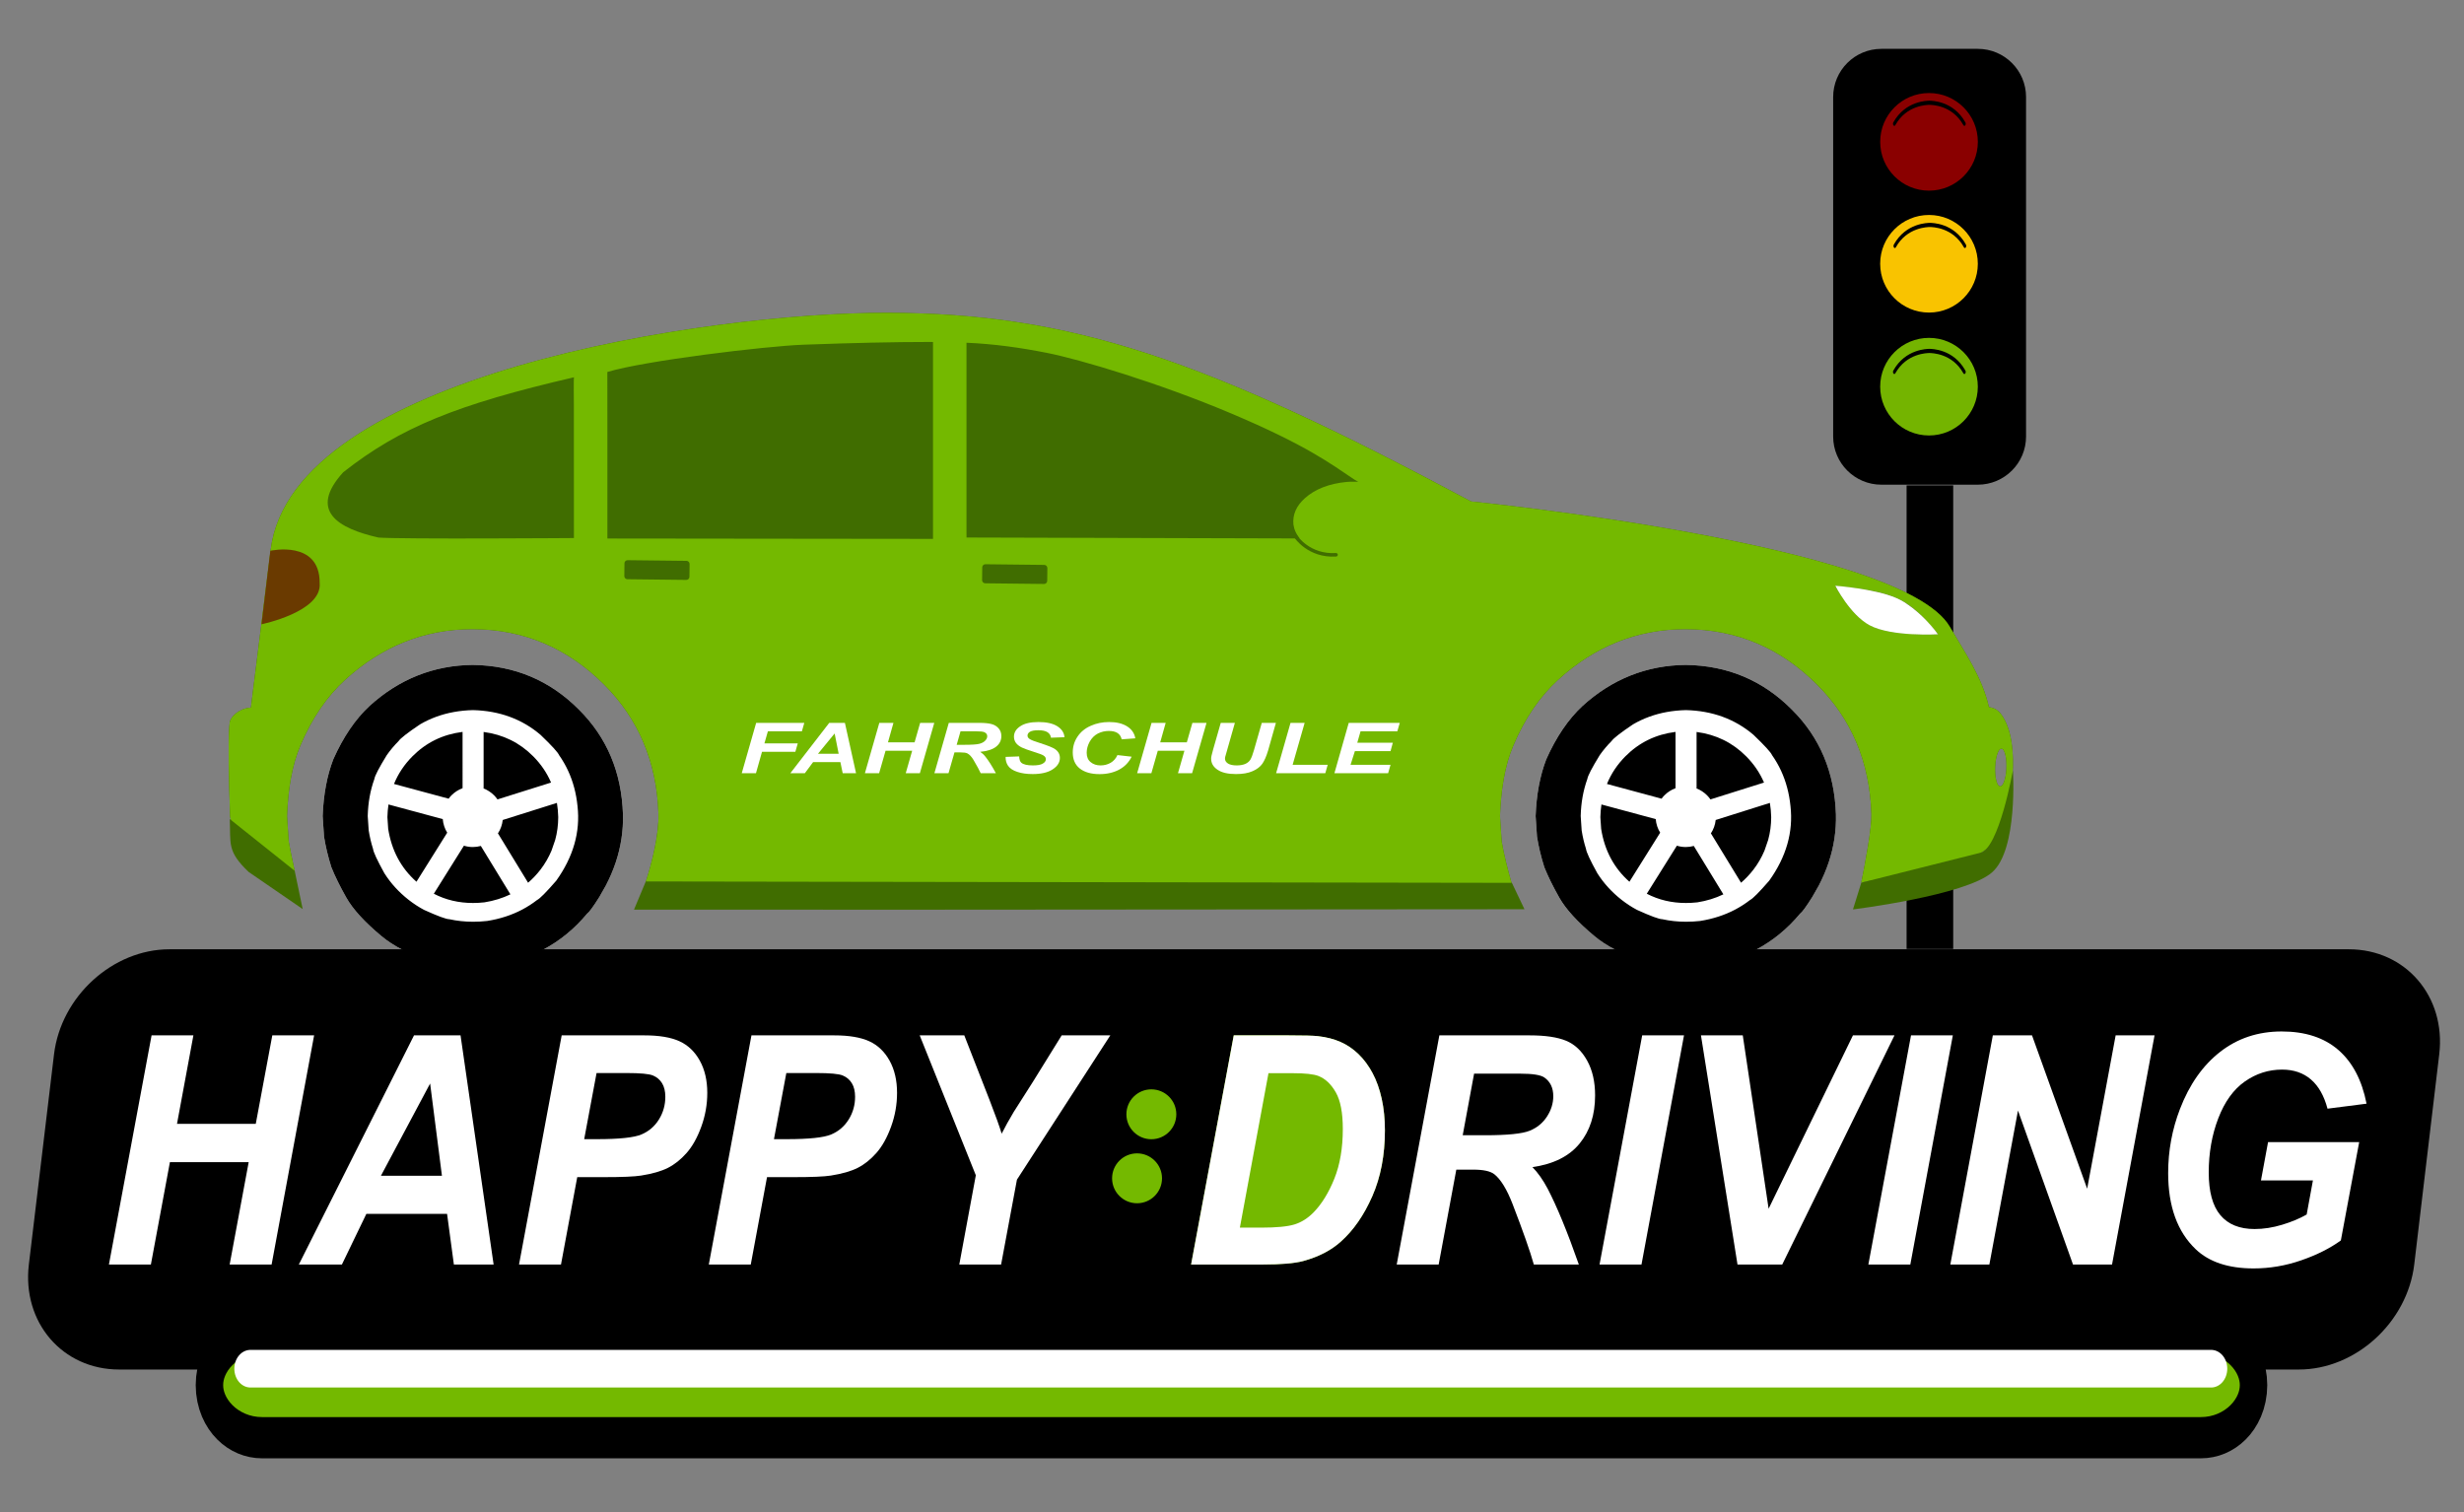 <?xml version="1.0" encoding="UTF-8" standalone="no"?>
<!DOCTYPE svg PUBLIC "-//W3C//DTD SVG 1.1//EN" "http://www.w3.org/Graphics/SVG/1.1/DTD/svg11.dtd">
<svg width="100%" height="100%" viewBox="0 0 352 216" version="1.1" xmlns="http://www.w3.org/2000/svg" xmlns:xlink="http://www.w3.org/1999/xlink" xml:space="preserve" xmlns:serif="http://www.serif.com/" style="fill-rule:evenodd;clip-rule:evenodd;stroke-linecap:round;stroke-miterlimit:1.5;">
    <rect x="0" y="0" width="352" height="216" fill="#808080" stroke="none"/>
    <g transform="matrix(1,0,0,1,-485.182,-70.049)">
        <g id="ArtBoard1" transform="matrix(0.983,0,0,0.672,426.356,40.053)">
            <rect x="59.867" y="44.645" width="357.93" height="320.699" style="fill:none;"/>
            <g transform="matrix(0.995,0,0,1.392,-1.419,-33.348)">
                <g id="Ampel" transform="matrix(1.487,0,0,1.554,-237.249,-139.569)">
                    <g transform="matrix(0.688,0,0,0.688,200.893,93.066)">
                        <rect x="272.286" y="117.001" width="6.656" height="66.211"/>
                    </g>
                    <g transform="matrix(0.688,0,0,0.664,200.893,94.357)">
                        <path d="M289.341,61.809L289.341,112.051C289.341,115.986 286.256,119.181 282.456,119.181L268.687,119.181C264.888,119.181 261.803,115.986 261.803,112.051L261.803,61.809C261.803,57.875 264.888,54.68 268.687,54.68L282.456,54.68C286.256,54.68 289.341,57.875 289.341,61.809Z"/>
                    </g>
                    <g id="Grün">
                        <g transform="matrix(1,0,0,1,-0.002,24.059)">
                            <circle cx="390.429" cy="139.803" r="4.796" style="fill:rgb(116,180,0);"/>
                        </g>
                        <g transform="matrix(0.688,0,0,1.075,124.206,49.538)">
                            <path d="M392,105C390.334,103.08 387.327,103.091 387.003,103.08C386.72,103.089 383.668,103.08 382,105" style="fill:none;stroke:black;stroke-width:0.38px;"/>
                        </g>
                    </g>
                    <g id="Gelb">
                        <g transform="matrix(1,0,0,1,-0.002,11.981)">
                            <circle cx="390.429" cy="139.803" r="4.796" style="fill:rgb(249,195,0);"/>
                        </g>
                        <g transform="matrix(0.688,0,0,1.075,124.256,37.156)">
                            <path d="M392,105C390.334,103.08 387.327,103.091 387.003,103.08C386.72,103.089 383.668,103.08 382,105" style="fill:none;stroke:black;stroke-width:0.38px;"/>
                        </g>
                    </g>
                    <g id="Rot">
                        <circle cx="390.429" cy="139.803" r="4.796" style="fill:rgb(138,0,0);"/>
                        <g transform="matrix(0.688,0,0,1.075,124.206,25.151)">
                            <path d="M392,105C390.334,103.08 387.327,103.091 387.003,103.08C386.72,103.089 383.668,103.08 382,105" style="fill:none;stroke:black;stroke-width:0.38px;"/>
                        </g>
                    </g>
                </g>
                <g id="Auto-2" serif:id="Auto 2" transform="matrix(-0.076,0,0,0.08,355.579,103.38)">
                    <path d="M341.582,526.449L341.582,526.461L341.652,526.465L341.652,526.512C332.324,542.184 322.211,557.012 311.094,570.75C303.695,579.898 295.191,587.859 285.621,594.574C275.711,601.527 265.059,606.398 253.883,609.59C248.117,611.234 242.09,612.48 235.871,613.809C232.93,614.434 223.156,615.922 206.371,617.352C199.551,617.93 192.586,618.188 185.504,618.363C174.117,618.645 163.191,618.75 152.734,618.75C149.691,618.75 146.691,618.742 143.73,618.719L149.297,612.152C156.664,603.352 164.332,594.855 172.301,586.656C180.27,578.461 188.918,570.949 198.293,564.188C202.984,560.801 207.953,557.707 213.156,554.84L221.188,550.777C232.246,545.719 244.355,541.875 257.363,538.629C260.465,537.852 270.535,535.68 287.758,532.828C298.125,531.113 316.07,529.023 341.582,526.449L341.582,526.453L341.582,526.449ZM22.293,837.16L22.293,837.172C22.727,837.16 23.191,837.18 23.625,837.375C26.688,838.781 29.211,843.312 31.262,850.82C31.926,853.25 32.487,855.898 32.957,858.773L33.582,863.207C33.945,866.262 34.188,869.453 34.309,872.781L34.383,877.676C34.254,887.555 33.156,895.492 31.07,901.477C29.281,906.609 27.086,909.172 24.508,909.172C24.074,909.172 23.609,909.152 23.176,908.953C20.113,907.547 17.586,903.016 15.539,895.504C13.48,887.945 12.367,878.992 12.422,868.648C12.469,858.773 13.645,850.836 15.734,844.848C17.523,839.719 19.715,837.16 22.293,837.16L22.293,837.164L22.293,837.16ZM3348.28,457.004C3306.4,124.978 2514.21,4.278 2162.4,5.205C1810.01,6.135 1555.24,92.092 1041.33,365.328C1041.33,365.328 214.622,445.766 121.496,604.242C91.578,655.155 58.984,701.199 46.207,757.898C31.469,759.699 23.227,767.984 15.09,783.988C-16.266,845.688 6.496,972.887 35.652,1012.62C44,1024 55.098,1033.18 69.266,1039.88C113.871,1060.96 291.453,1092.56 291.453,1092.56C284.039,1056.18 271.141,988.672 272.004,961.723C275.176,862.449 310.457,780.266 376.754,714.477C445.973,645.785 529.793,609.25 628.918,609.016C629.227,609.012 629.531,609.012 629.84,609.012C722.438,609.012 804.242,642.121 874.395,705.871C908.527,736.887 938.027,778.68 960.473,831.73C976.574,869.777 983.922,914.969 985.859,965.953L982.598,1014.39C979.25,1035.38 969.629,1073.6 962.789,1096.23L2627.58,1091.55C2615.27,1054.61 2601.89,999.895 2603.09,961.723C2606.22,862.449 2641.55,780.266 2707.84,714.477C2777.06,645.785 2860.88,609.25 2960.01,609.016C2960.32,609.012 2960.62,609.012 2960.93,609.012C3053.53,609.012 3135.33,642.121 3205.48,705.871C3239.62,736.887 3269.12,778.68 3291.57,831.73C3307.67,869.777 3315.01,914.969 3316.95,965.953L3313.69,1014.39C3312.6,1021.22 3306.9,1049.27 3301.95,1071.84C3424.16,1026.17 3426.34,965.117 3426.34,965.117C3432.45,794.301 3426.34,784.293 3426.34,784.293C3424.39,777.18 3410.55,760.371 3386.34,758.793L3348.28,457.004Z" style="fill:rgb(64,109,0);fill-rule:nonzero;"/>
                    <path d="M2765.68,179.567C2765.68,179.567 2766.33,128.197 2765.36,128.197C2990.05,179.974 3099.4,223.789 3209.01,309.597C3276.27,383.269 3218.98,416.663 3141.15,434.167C3095.89,437.504 2765.58,435.112 2765.58,435.112C2765.58,435.112 2765.64,301.885 2765.66,249.426C2765.66,249.393 2765.68,179.567 2765.68,179.567ZM2089.36,60.828L2089.36,60.84C2146.83,60.828 2225.14,62.441 2324.26,66.031C2397.39,68.68 2630.39,96.669 2701.33,118.123L2701.24,249.479L2701.24,436.015L2075.47,436.714L2075.47,60.863L2075.38,60.867C2079.89,60.84 2084.55,60.828 2089.36,60.828L2089.36,60.832L2089.36,60.828ZM2011.13,62.305L2011.13,426.602L2011.04,434.098L1370.81,435.879C1375.25,430.355 1378.62,424.32 1380.91,417.785L1382.81,409.418C1384.68,390.617 1377.35,373.859 1360.84,359.117C1341.43,341.789 1314.58,331.242 1280.21,327.977C1275.55,327.535 1270.98,327.551 1266.54,327.551C1263.78,327.551 1261.06,327.605 1258.38,327.715C1260.79,326.297 1263.37,325.047 1265.81,323.43C1310.38,293.844 1356.76,258.379 1502.67,197.168C1641.75,138.813 1792.46,94.211 1857.06,81.539C1907.59,71.629 1958.77,64.48 2011.04,62.305L2011.13,62.309L2011.13,62.305ZM2662.46,477.359L2662.46,477.371C2665.73,477.359 2668.4,479.992 2668.44,483.27L2668.71,507.68C2668.75,510.984 2666.1,513.688 2662.8,513.727L2662.8,513.73C2625.07,514.152 2587.34,514.578 2549.62,515.004L2549.55,515.004C2547.99,515.004 2546.49,514.395 2545.37,513.301C2544.23,512.191 2543.59,510.68 2543.57,509.09L2543.3,484.676C2543.28,483.09 2543.89,481.562 2545,480.43C2546.11,479.297 2547.62,478.648 2549.2,478.633L2549.21,478.637L2605.8,477.992L2662.39,477.359L2662.46,477.359L2662.46,477.363L2662.46,477.359ZM1974.87,485.105L1974.87,485.117C1978.14,485.105 1980.81,487.738 1980.86,491.016L1981.12,515.43C1981.16,518.734 1978.52,521.438 1975.22,521.477L1975.22,521.48C1937.49,521.902 1899.76,522.328 1862.03,522.754L1861.96,522.754C1860.4,522.754 1858.9,522.145 1857.78,521.051C1856.64,519.941 1856,518.43 1855.98,516.84L1855.71,492.426C1855.69,490.84 1856.3,489.312 1857.41,488.176C1858.52,487.043 1860.03,486.398 1861.61,486.379L1861.62,486.387L1918.21,485.742L1974.81,485.105L1974.87,485.105L1974.87,485.109L1974.87,485.105ZM341.582,526.449L341.582,526.461L341.652,526.465L341.652,526.512C332.324,542.184 322.211,557.012 311.094,570.75C303.695,579.898 295.191,587.859 285.621,594.574C275.711,601.527 265.059,606.398 253.883,609.59C248.117,611.234 242.09,612.48 235.871,613.809C232.93,614.434 223.156,615.922 206.371,617.352C199.551,617.93 192.586,618.188 185.504,618.363C174.117,618.645 163.191,618.75 152.734,618.75C149.691,618.75 146.691,618.742 143.73,618.719L149.297,612.152C156.664,603.352 164.332,594.855 172.301,586.656C180.27,578.461 188.918,570.949 198.293,564.188C202.984,560.801 207.953,557.707 213.156,554.84L221.188,550.777C232.246,545.719 244.355,541.875 257.363,538.629C260.465,537.852 270.535,535.68 287.758,532.828C298.125,531.113 316.07,529.023 341.582,526.449L341.582,526.453L341.582,526.449ZM22.293,837.16L22.293,837.172C22.727,837.16 23.191,837.18 23.625,837.375C26.688,838.781 29.211,843.312 31.262,850.82C31.926,853.25 32.487,855.898 32.957,858.773L33.582,863.207C33.945,866.262 34.188,869.453 34.309,872.781L34.383,877.676C34.254,887.555 33.156,895.492 31.07,901.477C29.281,906.609 27.086,909.172 24.508,909.172C24.074,909.172 23.609,909.152 23.176,908.953C20.113,907.547 17.586,903.016 15.539,895.504C13.48,887.945 12.367,878.992 12.422,868.648C12.469,858.773 13.645,850.836 15.734,844.848C17.523,839.719 19.715,837.16 22.293,837.16L22.293,837.164L22.293,837.16ZM3348.28,457.004C3306.4,124.978 2514.21,4.278 2162.4,5.205C1810.01,6.135 1555.24,92.092 1041.33,365.328C1041.33,365.328 214.622,445.766 121.496,604.242C91.578,655.155 58.984,701.199 46.207,757.898C31.469,759.699 23.227,767.984 15.09,783.988C-16.266,845.688 6.496,972.887 35.652,1012.62C44,1024 55.098,1033.18 69.266,1039.88C113.871,1060.96 291.453,1092.56 291.453,1092.56C284.039,1056.18 271.141,988.672 272.004,961.723C275.176,862.449 310.457,780.266 376.754,714.477C445.973,645.785 529.793,609.25 628.918,609.016C629.227,609.012 629.531,609.012 629.84,609.012C722.438,609.012 804.242,642.121 874.395,705.871C908.527,736.887 938.027,778.68 960.473,831.73C976.574,869.777 983.922,914.969 985.859,965.953L982.598,1014.39C979.25,1035.38 969.629,1073.6 962.789,1096.23L2627.58,1091.55C2615.27,1054.61 2601.89,999.895 2603.09,961.723C2606.22,862.449 2641.55,780.266 2707.84,714.477C2777.06,645.785 2860.88,609.25 2960.01,609.016C2960.32,609.012 2960.62,609.012 2960.93,609.012C3053.53,609.012 3135.33,642.121 3205.48,705.871C3239.62,736.887 3269.12,778.68 3291.57,831.73C3307.67,869.777 3315.01,914.969 3316.95,965.953L3313.69,1014.39C3312.6,1021.22 3306.9,1049.27 3301.95,1071.84C3424.16,1026.17 3426.34,965.117 3426.34,965.117C3432.45,794.301 3426.34,784.293 3426.34,784.293C3424.39,777.18 3410.55,760.371 3386.34,758.793L3348.28,457.004Z" style="fill:rgb(116,185,0);fill-rule:nonzero;"/>
                    <g transform="matrix(-13.425,0,0,13.425,10376.2,-1603.11)">
                        <path d="M747.47,158.604C747.47,158.604 753.109,159.021 756.19,160.342C759.506,161.764 762.185,165.515 762.185,165.515C762.185,165.515 755.517,165.888 752.397,164.233C749.577,162.736 747.47,158.604 747.47,158.604Z" style="fill:white;"/>
                    </g>
                    <g transform="matrix(-23.616,-2.51,-1.419,13.35,15966.4,-222.355)">
                        <path d="M525.27,149.829L523.934,160.085C523.934,160.085 528.934,159.245 528.967,155.132C529.358,148.984 525.27,149.829 525.27,149.829Z" style="fill:rgb(106,58,0);"/>
                    </g>
                    <g>
                        <path d="M2959.87,677.27C2879.73,678.395 2811.77,706.816 2755.99,762.535C2702.21,815.543 2673.98,882.176 2671.3,962.434C2670.48,993.402 2675.07,1023.87 2685.09,1053.83C2690.1,1068.81 2696.47,1083.66 2704.19,1098.39L2716.78,1120.39C2728.47,1138.86 2736.29,1149.47 2740.25,1152.2C2788.88,1210.23 2853.08,1243.8 2932.88,1252.92C2941.96,1253.37 2950.69,1253.6 2959.07,1253.6C2990.26,1253.6 3016.6,1250.47 3038.08,1244.21C3079.85,1230.77 3112.56,1214.14 3136.21,1194.31C3168.01,1167.88 3190.18,1143.74 3202.74,1121.88C3215.18,1100.06 3224.88,1080.5 3231.82,1063.2C3238.18,1043.01 3242.85,1023.61 3245.82,1005.01L3248.45,965.852C3246.89,924.633 3240.05,888.457 3227.93,857.332C3208.89,814.832 3185.69,780.914 3158.33,755.574C3101.19,704.129 3035.03,678.023 2959.87,677.27Z" style="fill:white;fill-rule:nonzero;"/>
                        <path d="M2979.57,805.168L2979.56,911.156C2979.67,911.645 2979.67,912.137 2979.62,912.625C2987.62,915.566 2994.86,920.191 3000.8,926.125C3002.81,928.141 3004.72,930.316 3006.41,932.656L3006.95,932.492L3111.25,904.559L3111.36,904.562C3103.34,884.977 3091.53,867.387 3075.93,851.793C3049.55,825.406 3017.47,809.863 2979.67,805.168L2979.57,805.168ZM2939.02,805.301C2901.68,810.152 2869.93,825.645 2843.79,851.789C2828.91,866.672 2817.47,883.371 2809.49,901.887L2809.6,901.891L2912.45,934.016C2914.41,931.238 2916.59,928.57 2919.04,926.176C2924.75,920.52 2931.61,916 2939.23,913.059C2939.17,912.461 2939.12,911.809 2939.12,911.207L2939.12,805.301L2939.02,805.301ZM3121.86,943.711L3017.62,971.629C3016.86,981.047 3013.86,989.867 3009.07,997.543C3009.34,997.867 3009.56,998.25 3009.78,998.629L3068.18,1091.19C3097.88,1065.11 3115.99,1031.42 3122.52,990.133L3124.02,967.859C3123.81,959.562 3123.13,951.512 3121.97,943.711L3121.86,943.711ZM2798.23,940.719C2796.79,949.449 2795.95,958.496 2795.71,967.863C2795.76,983.008 2797.72,997.555 2801.58,1011.49L2808.62,1031.75C2814.2,1044.89 2821.3,1057.03 2829.92,1068.16C2837.18,1077.45 2845.08,1085.75 2853.64,1093.06L2910.76,1000.16C2911.09,999.773 2911.36,999.34 2911.63,998.902C2906.62,991.391 2903.36,982.625 2902.38,973.266L2902.32,973.27L2798.33,940.719L2798.23,940.719ZM2976.96,1022.36C2971.57,1024.05 2965.86,1024.92 2959.93,1024.92L2959.92,1024.92C2954.59,1024.92 2949.41,1024.21 2944.46,1022.85L2887.61,1115.26L2887.72,1115.27C2902.88,1122.57 2919.51,1127.65 2937.59,1130.51C2945.07,1131.32 2952.39,1131.73 2959.55,1131.73C2986.87,1131.73 3011.93,1125.85 3034.72,1114.1L3034.83,1114.1L2976.96,1022.36ZM2959.65,763.543C2985.11,764.184 3008.66,768.441 3030.31,776.312C3041.14,780.246 3051.49,785.082 3061.37,790.824C3085.23,806.758 3098.98,817.402 3102.61,822.758C3111.06,831.211 3118.61,840.137 3125.25,849.539C3140.28,873.875 3148.22,889.047 3149.06,895.055C3156.93,916.707 3161.18,940.262 3161.83,965.715L3159.98,993.148C3158.03,1005.43 3155.26,1017.17 3151.65,1028.36C3150.89,1034.64 3143.61,1050.19 3129.8,1075.02C3117.59,1094.12 3102.06,1111.04 3083.19,1125.76C3073.7,1133.12 3063.82,1139.51 3053.57,1144.92C3027.3,1156.76 3011.09,1162.69 3004.94,1162.72C2990.33,1165.93 2975.11,1167.54 2959.26,1167.54C2950.44,1167.54 2941.42,1167.04 2932.22,1166.04C2907.65,1162.16 2885.27,1154.94 2865.08,1144.39C2854.98,1139.12 2845.43,1133.02 2836.43,1126.09C2831.25,1123.66 2818.97,1111.38 2799.6,1089.26C2766.72,1043.62 2753.06,996.195 2758.64,946.98C2761.09,922.477 2767.15,899.871 2776.82,879.168C2781.66,868.816 2787.4,858.938 2794.05,849.539C2796.35,844.137 2808.24,831.211 2829.73,810.762C2865.43,780.566 2908.74,764.828 2959.65,763.543ZM2959.87,677.27C2879.73,678.395 2811.77,706.816 2755.99,762.535C2702.21,815.543 2673.98,882.176 2671.3,962.434C2670.48,993.402 2675.07,1023.87 2685.09,1053.83C2690.1,1068.81 2696.47,1083.66 2704.19,1098.39L2716.78,1120.39C2728.47,1138.86 2736.29,1149.47 2740.25,1152.2C2788.88,1210.23 2853.08,1243.8 2932.88,1252.92C2941.96,1253.37 2950.69,1253.6 2959.07,1253.6C2990.26,1253.6 3016.6,1250.47 3038.08,1244.21C3079.85,1230.77 3112.56,1214.14 3136.21,1194.31C3168.01,1167.88 3190.18,1143.74 3202.74,1121.88C3215.18,1100.06 3224.88,1080.5 3231.82,1063.2C3238.18,1043.01 3242.85,1023.61 3245.82,1005.01L3248.45,965.852C3246.89,924.633 3240.05,888.457 3227.93,857.332C3208.89,814.832 3185.69,780.914 3158.33,755.574C3101.19,704.129 3035.03,678.023 2959.87,677.27Z" style="fill-rule:nonzero;"/>
                    </g>
                    <g>
                        <path d="M628.773,677.27C548.641,678.395 480.68,706.816 424.902,762.535C371.121,815.543 342.891,882.176 340.211,962.434C339.387,993.402 343.98,1023.87 354,1053.83C359.008,1068.81 365.375,1083.66 373.094,1098.39L385.691,1120.39C397.375,1138.86 405.199,1149.47 409.16,1152.2C457.785,1210.23 521.992,1243.8 601.785,1252.92C610.867,1253.37 619.602,1253.6 627.984,1253.6C659.172,1253.6 685.508,1250.47 706.988,1244.21C748.758,1230.77 781.469,1214.14 805.121,1194.31C836.918,1167.88 859.094,1143.74 871.648,1121.88C884.09,1100.06 893.785,1080.5 900.734,1063.2C907.094,1043.01 911.758,1023.61 914.723,1005.01L917.363,965.852C915.797,924.633 908.953,888.457 896.836,857.332C877.797,814.832 854.598,780.914 827.242,755.574C770.098,704.129 703.941,678.023 628.773,677.27Z" style="fill:white;fill-rule:nonzero;"/>
                        <path d="M648.477,805.168L648.473,911.156C648.582,911.645 648.582,912.137 648.527,912.625C656.531,915.566 663.773,920.191 669.707,926.125C671.723,928.141 673.625,930.316 675.312,932.656L675.855,932.492L780.164,904.559L780.27,904.562C772.254,884.977 760.445,867.387 744.844,851.793C718.461,825.406 686.375,809.863 648.582,805.168L648.477,805.168ZM607.926,805.301C570.582,810.152 538.844,825.645 512.703,851.789C497.816,866.672 486.383,883.371 478.398,901.887L478.504,901.891L581.359,934.016C583.32,931.238 585.5,928.57 587.949,926.176C593.66,920.52 600.52,916 608.141,913.059C608.082,912.461 608.027,911.809 608.027,911.207L608.031,805.301L607.926,805.301ZM790.77,943.711L686.527,971.629C685.766,981.047 682.773,989.867 677.984,997.543C678.254,997.867 678.469,998.25 678.688,998.629L737.086,1091.19C766.781,1065.11 784.898,1031.42 791.43,990.133L792.93,967.859C792.723,959.562 792.039,951.512 790.883,943.711L790.77,943.711ZM467.137,940.719C465.699,949.449 464.859,958.496 464.621,967.863C464.668,983.008 466.625,997.555 470.492,1011.49L477.523,1031.75C483.102,1044.89 490.203,1057.03 498.832,1068.16C506.082,1077.45 513.987,1085.75 522.547,1093.06L579.672,1000.16C580,999.773 580.27,999.34 580.543,998.902C575.535,991.391 572.27,982.625 571.289,973.266L571.234,973.27L467.242,940.719L467.137,940.719ZM645.867,1022.36C640.48,1024.05 634.77,1024.92 628.844,1024.92L628.824,1024.92C623.492,1024.92 618.324,1024.21 613.371,1022.85L556.523,1115.26L556.629,1115.27C571.793,1122.57 588.418,1127.65 606.5,1130.51C613.977,1131.32 621.293,1131.73 628.457,1131.73C655.781,1131.73 680.836,1125.85 703.633,1114.1L703.738,1114.1L645.867,1022.36ZM628.559,763.543C654.016,764.184 677.57,768.441 699.223,776.312C710.051,780.246 720.402,785.082 730.277,790.824C754.137,806.758 767.883,817.402 771.516,822.758C779.969,831.211 787.516,840.137 794.16,849.539C809.191,873.875 817.129,889.047 817.965,895.055C825.832,916.707 830.09,940.262 830.734,965.715L828.887,993.148C826.941,1005.43 824.168,1017.17 820.559,1028.36C819.797,1034.64 812.512,1050.19 798.707,1075.02C786.5,1094.12 770.965,1111.04 752.102,1125.76C742.605,1133.12 732.734,1139.51 722.484,1144.92C696.215,1156.76 680.004,1162.69 673.848,1162.72C659.242,1165.93 644.016,1167.54 628.168,1167.54C619.348,1167.54 610.332,1167.04 601.125,1166.04C576.562,1162.16 554.184,1154.94 533.988,1144.39C523.895,1139.12 514.344,1133.02 505.34,1126.09C500.156,1123.66 487.879,1111.38 468.512,1089.26C435.629,1043.62 421.973,996.195 427.547,946.98C429.996,922.477 436.059,899.871 445.73,879.168C450.57,868.816 456.312,858.938 462.957,849.539C465.258,844.137 477.148,831.211 498.637,810.762C534.34,780.566 577.648,764.828 628.559,763.543ZM628.773,677.27C548.641,678.395 480.68,706.816 424.902,762.535C371.121,815.543 342.891,882.176 340.211,962.434C339.387,993.402 343.98,1023.87 354,1053.83C359.008,1068.81 365.375,1083.66 373.094,1098.39L385.691,1120.39C397.375,1138.86 405.199,1149.47 409.16,1152.2C457.785,1210.23 521.992,1243.8 601.785,1252.92C610.867,1253.37 619.602,1253.6 627.984,1253.6C659.172,1253.6 685.508,1250.47 706.988,1244.21C748.758,1230.77 781.469,1214.14 805.121,1194.31C836.918,1167.88 859.094,1143.74 871.648,1121.88C884.09,1100.06 893.785,1080.5 900.734,1063.2C907.094,1043.01 911.758,1023.61 914.723,1005.01L917.363,965.852C915.797,924.633 908.953,888.457 896.836,857.332C877.797,814.832 854.598,780.914 827.242,755.574C770.098,704.129 703.941,678.023 628.773,677.27Z" style="fill-rule:nonzero;"/>
                    </g>
                    <g transform="matrix(-13.425,0,0,13.425,10373.6,-1712.64)">
                        <path d="M576.993,208.814L575.308,212.815L615.615,212.824L702.78,212.761L700.981,209.006L576.993,208.814Z" style="fill:rgb(64,109,0);"/>
                    </g>
                    <g transform="matrix(-13.425,0,0,13.425,10374.3,-1710.91)">
                        <path d="M751.05,208.855L749.857,212.658C749.857,212.658 765.947,210.691 769.764,207.392C773.505,204.157 772.756,192.86 772.756,192.86C772.756,192.86 770.752,204.101 768.05,204.613" style="fill:rgb(64,109,0);"/>
                    </g>
                    <g transform="matrix(-13.425,0,0,13.425,10373.6,-1712.64)">
                        <path d="M527.879,212.737L526.732,207.294C526.732,207.294 518.579,200.836 517.438,199.932C517.604,203.45 516.996,204.469 520.131,207.449" style="fill:rgb(64,109,0);"/>
                    </g>
                    <g transform="matrix(-13.425,0,0,13.425,10373.6,-1535.15)">
                        <path d="M670.069,146.587C670.069,146.587 671.925,149.379 675.805,149.14" style="fill:none;stroke:rgb(64,109,0);stroke-width:0.5px;"/>
                    </g>
                </g>
                <g transform="matrix(1.253,0,0,1.31,-66.04,-91.397)">
                    <g transform="matrix(0.824,0,0,0.816,-298.323,51.235)">
                        <g transform="matrix(1.207,0,0,1.183,364.477,-51.191)">
                            <path d="M386.269,234.095C385.293,242.553 384.316,251.011 383.34,259.469C382.532,266.466 376.461,272.156 369.821,272.156L114.346,272.156C107.708,272.156 102.953,266.467 103.766,259.469C104.749,251.011 105.731,242.553 106.714,234.095C107.527,227.099 113.602,221.409 120.241,221.409L375.68,221.409C382.318,221.409 387.077,227.097 386.269,234.095Z"/>
                        </g>
                    </g>
                    <g transform="matrix(0.735,0,0,0.827,28.609,42.839)">
                        <g>
                            <path d="M139.08,248.088L126.587,248.088L123.569,262.519L116.915,262.519L123.679,230.219L130.311,230.219L127.711,242.69L140.203,242.69L142.825,230.219L149.457,230.219L142.715,262.519L136.061,262.519L139.08,248.088Z" style="fill:white;fill-rule:nonzero;"/>
                            <path d="M170.542,255.381L157.741,255.381L153.864,262.519L147.033,262.519L165.299,230.219L172.679,230.219L177.923,262.519L171.622,262.519L170.542,255.381ZM169.727,250.005L167.854,237.005L160.055,250.005L169.727,250.005Z" style="fill:white;fill-rule:nonzero;"/>
                            <path d="M188.609,262.519L181.955,262.519L188.719,230.219L201.851,230.219C204.186,230.219 206.033,230.495 207.392,231.046C208.751,231.596 209.827,232.507 210.62,233.778C211.413,235.048 211.81,236.565 211.81,238.327C211.81,239.958 211.494,241.544 210.862,243.086C210.231,244.629 209.456,245.863 208.538,246.788C207.62,247.713 206.632,248.415 205.574,248.892C204.517,249.369 203.092,249.733 201.3,249.983C200.257,250.13 198.304,250.203 195.439,250.203L191.187,250.203L188.609,262.519ZM192.289,244.849L194.338,244.849C197.848,244.849 200.191,244.629 201.366,244.188C202.541,243.747 203.467,243.042 204.142,242.073C204.818,241.103 205.156,240.039 205.156,238.878C205.156,238.1 204.983,237.461 204.638,236.961C204.293,236.462 203.808,236.098 203.184,235.871C202.56,235.643 201.168,235.529 199.009,235.529L194.25,235.529L192.289,244.849Z" style="fill:white;fill-rule:nonzero;"/>
                            <path d="M218.706,262.519L212.052,262.519L218.816,230.219L231.948,230.219C234.283,230.219 236.13,230.495 237.489,231.046C238.847,231.596 239.923,232.507 240.717,233.778C241.51,235.048 241.906,236.565 241.906,238.327C241.906,239.958 241.591,241.544 240.959,243.086C240.327,244.629 239.553,245.863 238.635,246.788C237.716,247.713 236.729,248.415 235.671,248.892C234.614,249.369 233.189,249.733 231.397,249.983C230.354,250.13 228.4,250.203 225.536,250.203L221.284,250.203L218.706,262.519ZM222.385,244.849L224.434,244.849C227.945,244.849 230.288,244.629 231.463,244.188C232.638,243.747 233.563,243.042 234.239,242.073C234.915,241.103 235.252,240.039 235.252,238.878C235.252,238.1 235.08,237.461 234.735,236.961C234.39,236.462 233.905,236.098 233.281,235.871C232.656,235.643 231.265,235.529 229.105,235.529L224.346,235.529L222.385,244.849Z" style="fill:white;fill-rule:nonzero;"/>
                            <path d="M258.409,262.519L251.777,262.519L254.399,249.939L245.498,230.219L252.57,230.219L256.58,239.341C257.535,241.529 258.174,243.108 258.497,244.078C259.041,243.123 259.672,242.11 260.392,241.037L263.454,236.763L268.015,230.219L275.727,230.219L260.921,250.556L258.409,262.519Z" style="fill:white;fill-rule:nonzero;"/>
                        </g>
                        <g transform="matrix(1.361,0,0,1.209,-35.597,-51.802)">
                            <g transform="matrix(0.816,0,0,0.816,-294.104,44.577)">
                                <circle cx="646.61" cy="242.516" r="3.565" style="fill:rgb(116,185,0);"/>
                            </g>
                            <g transform="matrix(0.816,0,0,0.816,-295.771,52.041)">
                                <circle cx="646.61" cy="242.516" r="3.565" style="fill:rgb(116,185,0);"/>
                            </g>
                        </g>
                        <g transform="matrix(1,0,0,1,4.442,0)">
                            <path d="M284.099,262.519L290.863,230.219L299.566,230.219C301.99,230.219 303.539,230.256 304.215,230.329C305.552,230.462 306.745,230.733 307.795,231.145C308.846,231.556 309.8,232.133 310.66,232.874C311.519,233.616 312.261,234.508 312.885,235.551C313.509,236.594 313.99,237.795 314.328,239.154C314.666,240.512 314.835,241.999 314.835,243.615C314.835,247.096 314.17,250.185 312.841,252.88C311.511,255.575 309.841,257.716 307.828,259.303C306.286,260.536 304.296,261.447 301.857,262.035C300.477,262.358 298.354,262.519 295.49,262.519L284.099,262.519Z" style="fill:rgb(116,185,0);fill-rule:nonzero;"/>
                            <path d="M284.099,262.519L290.863,230.219L299.566,230.219C301.99,230.219 303.539,230.256 304.215,230.329C305.552,230.462 306.745,230.733 307.795,231.145C308.846,231.556 309.8,232.133 310.66,232.874C311.519,233.616 312.261,234.508 312.885,235.551C313.509,236.594 313.99,237.795 314.328,239.154C314.666,240.512 314.835,241.999 314.835,243.615C314.835,247.096 314.17,250.185 312.841,252.88C311.511,255.575 309.841,257.716 307.828,259.303C306.286,260.536 304.296,261.447 301.857,262.035C300.477,262.358 298.354,262.519 295.49,262.519L284.099,262.519ZM291.833,257.32L295.204,257.32C297.642,257.32 299.408,257.169 300.502,256.868C301.597,256.567 302.599,256.005 303.51,255.182C304.817,253.993 305.919,252.406 306.815,250.423C307.711,248.44 308.159,246.105 308.159,243.417C308.159,241.126 307.788,239.403 307.046,238.25C306.304,237.097 305.39,236.33 304.303,235.948C303.539,235.683 302.181,235.551 300.227,235.551L296.371,235.551L291.833,257.32Z" style="fill:white;fill-rule:nonzero;"/>
                            <path d="M323.361,262.519L316.708,262.519L323.472,230.219L337.815,230.219C340.283,230.219 342.203,230.473 343.576,230.979C344.95,231.486 346.059,232.415 346.903,233.767C347.748,235.118 348.17,236.756 348.17,238.68C348.17,241.427 347.348,243.692 345.703,245.477C344.058,247.262 341.568,248.367 338.234,248.793C339.085,249.557 339.886,250.563 340.635,251.811C342.119,254.338 343.771,257.907 345.592,262.519L338.454,262.519C337.881,260.698 336.757,257.856 335.083,253.993C334.172,251.907 333.203,250.504 332.175,249.784C331.543,249.358 330.441,249.145 328.87,249.145L326.16,249.145L323.361,262.519ZM327.173,244.298L330.698,244.298C334.268,244.298 336.636,244.085 337.804,243.659C338.972,243.233 339.886,242.565 340.547,241.654C341.208,240.744 341.538,239.789 341.538,238.79C341.538,237.615 341.061,236.734 340.106,236.146C339.519,235.794 338.248,235.617 336.295,235.617L328.98,235.617L327.173,244.298Z" style="fill:white;fill-rule:nonzero;"/>
                            <path d="M348.875,262.519L355.639,230.219L362.271,230.219L355.529,262.519L348.875,262.519Z" style="fill:white;fill-rule:nonzero;"/>
                            <path d="M377.848,262.519L370.754,262.519L364.959,230.219L371.591,230.219L375.689,254.654L389.063,230.219L395.651,230.219L377.848,262.519Z" style="fill:white;fill-rule:nonzero;"/>
                            <path d="M391.509,262.519L398.273,230.219L404.905,230.219L398.163,262.519L391.509,262.519Z" style="fill:white;fill-rule:nonzero;"/>
                            <path d="M430.154,262.519L423.963,262.519L415.238,240.817L410.699,262.519L404.508,262.519L411.25,230.219L417.463,230.219L426.21,251.833L430.727,230.219L436.896,230.219L430.154,262.519Z" style="fill:white;fill-rule:nonzero;"/>
                            <path d="M454.897,245.268L469.35,245.268L466.442,259.126C464.738,260.228 462.649,261.161 460.174,261.924C457.699,262.688 455.176,263.07 452.605,263.07C448.61,263.07 445.548,262.167 443.418,260.36C440.51,257.892 439.055,254.316 439.055,249.63C439.055,246.487 439.68,243.476 440.928,240.597C442.426,237.13 444.556,234.442 447.318,232.533C450.079,230.623 453.325,229.669 457.056,229.669C460.787,229.669 463.78,230.535 466.034,232.268C468.289,234.002 469.784,236.528 470.518,239.848L464.327,240.553C463.783,238.731 462.906,237.358 461.694,236.433C460.482,235.507 458.958,235.044 457.122,235.044C454.978,235.044 453.009,235.603 451.217,236.719C449.425,237.835 448.023,239.561 447.009,241.897C445.996,244.232 445.489,246.781 445.489,249.542C445.489,252.259 446.106,254.268 447.34,255.568C448.574,256.868 450.38,257.518 452.76,257.518C454.185,257.518 455.646,257.316 457.144,256.912C458.642,256.508 459.935,256.027 461.022,255.469L462.013,250.666L453.773,250.666L454.897,245.268Z" style="fill:white;fill-rule:nonzero;"/>
                        </g>
                    </g>
                    <g transform="matrix(0.816,0,0,0.943,47.106,4.775)">
                        <g transform="matrix(1,0,0,1.3,0,-87.6)">
                            <path d="M389,287C389,289.76 385.635,292 381.491,292L104.509,292C100.365,292 97,289.76 97,287C97,284.24 100.365,282 104.509,282L381.491,282C385.635,282 389,284.24 389,287Z" style="fill:rgb(116,185,0);stroke:black;stroke-width:3.92px;stroke-linejoin:round;"/>
                        </g>
                        <g transform="matrix(0.989,0,0,1,3.637,-2.867)">
                            <path d="M100.32,286.337L383.531,286.337" style="fill:none;stroke:white;stroke-width:4.65px;stroke-linejoin:round;"/>
                        </g>
                    </g>
                </g>
                <g transform="matrix(0.311,5.83905e-17,-7.60809e-17,0.238,112.383,103.193)">
                    <g transform="matrix(45.123,0,0,45.123,183.209,297.936)">
                        <path d="M0.039,-0L0.189,-0.716L0.69,-0.716L0.665,-0.596L0.311,-0.596L0.275,-0.424L0.622,-0.424L0.597,-0.305L0.25,-0.305L0.187,-0L0.039,-0Z" style="fill:white;fill-rule:nonzero;"/>
                    </g>
                    <g transform="matrix(45.123,0,0,45.123,208.283,297.936)">
                        <path d="M0.51,-0.158L0.226,-0.158L0.14,-0L-0.011,-0L0.394,-0.716L0.557,-0.716L0.673,-0L0.534,-0L0.51,-0.158ZM0.492,-0.277L0.45,-0.565L0.277,-0.277L0.492,-0.277Z" style="fill:white;fill-rule:nonzero;"/>
                    </g>
                    <g transform="matrix(45.123,0,0,45.123,240.869,297.936)">
                        <path d="M0.535,-0.32L0.258,-0.32L0.191,-0L0.043,-0L0.193,-0.716L0.34,-0.716L0.283,-0.439L0.56,-0.439L0.618,-0.716L0.765,-0.716L0.615,-0L0.468,-0L0.535,-0.32Z" style="fill:white;fill-rule:nonzero;"/>
                    </g>
                    <g transform="matrix(45.123,0,0,45.123,273.456,297.936)">
                        <path d="M0.191,-0L0.044,-0L0.194,-0.716L0.512,-0.716C0.566,-0.716 0.609,-0.71 0.639,-0.699C0.67,-0.688 0.694,-0.667 0.713,-0.637C0.732,-0.607 0.741,-0.571 0.741,-0.528C0.741,-0.467 0.723,-0.417 0.687,-0.378C0.65,-0.338 0.595,-0.314 0.521,-0.304C0.54,-0.287 0.558,-0.265 0.574,-0.237C0.607,-0.181 0.644,-0.102 0.684,-0L0.526,-0C0.513,-0.04 0.488,-0.103 0.451,-0.189C0.431,-0.235 0.41,-0.266 0.387,-0.282C0.373,-0.292 0.348,-0.296 0.313,-0.296L0.253,-0.296L0.191,-0ZM0.276,-0.404L0.354,-0.404C0.433,-0.404 0.486,-0.409 0.511,-0.418C0.537,-0.427 0.558,-0.442 0.572,-0.462C0.587,-0.483 0.594,-0.504 0.594,-0.526C0.594,-0.552 0.584,-0.571 0.563,-0.584C0.549,-0.592 0.521,-0.596 0.478,-0.596L0.316,-0.596L0.276,-0.404Z" style="fill:white;fill-rule:nonzero;"/>
                    </g>
                    <g transform="matrix(45.123,0,0,45.123,306.042,297.936)">
                        <path d="M0.063,-0.232L0.204,-0.239C0.206,-0.195 0.213,-0.165 0.227,-0.149C0.248,-0.124 0.288,-0.111 0.346,-0.111C0.394,-0.111 0.429,-0.119 0.45,-0.137C0.472,-0.154 0.482,-0.175 0.482,-0.199C0.482,-0.22 0.474,-0.238 0.456,-0.253C0.444,-0.264 0.41,-0.281 0.354,-0.305C0.299,-0.329 0.258,-0.349 0.233,-0.365C0.207,-0.382 0.187,-0.403 0.172,-0.428C0.158,-0.454 0.15,-0.484 0.15,-0.519C0.15,-0.579 0.172,-0.629 0.216,-0.668C0.259,-0.708 0.323,-0.728 0.405,-0.728C0.489,-0.728 0.554,-0.708 0.6,-0.669C0.646,-0.63 0.672,-0.577 0.676,-0.512L0.535,-0.505C0.532,-0.54 0.519,-0.566 0.498,-0.584C0.477,-0.602 0.446,-0.611 0.404,-0.611C0.364,-0.611 0.335,-0.604 0.317,-0.59C0.3,-0.576 0.291,-0.557 0.291,-0.536C0.291,-0.515 0.299,-0.498 0.315,-0.485C0.331,-0.471 0.366,-0.452 0.421,-0.429C0.503,-0.393 0.556,-0.364 0.578,-0.342C0.612,-0.31 0.628,-0.268 0.628,-0.217C0.628,-0.154 0.603,-0.1 0.553,-0.055C0.503,-0.01 0.434,0.012 0.345,0.012C0.283,0.012 0.23,0.002 0.185,-0.019C0.14,-0.039 0.108,-0.068 0.089,-0.105C0.071,-0.142 0.062,-0.184 0.063,-0.232Z" style="fill:white;fill-rule:nonzero;"/>
                    </g>
                    <g transform="matrix(45.123,0,0,45.123,336.139,297.936)">
                        <path d="M0.56,-0.258L0.708,-0.235C0.679,-0.155 0.636,-0.094 0.578,-0.051C0.52,-0.009 0.452,0.013 0.374,0.013C0.286,0.013 0.218,-0.014 0.169,-0.066C0.119,-0.119 0.095,-0.196 0.095,-0.296C0.095,-0.377 0.111,-0.452 0.144,-0.519C0.177,-0.587 0.223,-0.639 0.282,-0.674C0.34,-0.71 0.404,-0.728 0.473,-0.728C0.551,-0.728 0.613,-0.707 0.661,-0.666C0.709,-0.624 0.737,-0.568 0.746,-0.496L0.604,-0.482C0.597,-0.524 0.582,-0.554 0.559,-0.573C0.537,-0.592 0.507,-0.601 0.47,-0.601C0.43,-0.601 0.392,-0.589 0.356,-0.564C0.321,-0.539 0.293,-0.501 0.271,-0.448C0.25,-0.395 0.24,-0.343 0.24,-0.291C0.24,-0.233 0.253,-0.189 0.281,-0.158C0.309,-0.126 0.343,-0.111 0.384,-0.111C0.422,-0.111 0.457,-0.123 0.489,-0.148C0.52,-0.173 0.544,-0.209 0.56,-0.258Z" style="fill:white;fill-rule:nonzero;"/>
                    </g>
                    <g transform="matrix(45.123,0,0,45.123,368.725,297.936)">
                        <path d="M0.535,-0.32L0.258,-0.32L0.191,-0L0.043,-0L0.193,-0.716L0.34,-0.716L0.283,-0.439L0.56,-0.439L0.618,-0.716L0.765,-0.716L0.615,-0L0.468,-0L0.535,-0.32Z" style="fill:white;fill-rule:nonzero;"/>
                    </g>
                    <g transform="matrix(45.123,0,0,45.123,401.312,297.936)">
                        <path d="M0.191,-0.716L0.338,-0.716L0.257,-0.327L0.237,-0.231C0.236,-0.223 0.235,-0.216 0.235,-0.208C0.235,-0.18 0.245,-0.157 0.266,-0.138C0.287,-0.12 0.317,-0.111 0.356,-0.111C0.391,-0.111 0.421,-0.118 0.444,-0.131C0.467,-0.144 0.485,-0.164 0.498,-0.19C0.51,-0.217 0.523,-0.262 0.536,-0.325L0.618,-0.716L0.765,-0.716L0.684,-0.324C0.666,-0.242 0.646,-0.179 0.624,-0.135C0.602,-0.092 0.568,-0.056 0.522,-0.029C0.476,-0.001 0.419,0.012 0.349,0.012C0.266,0.012 0.202,-0.008 0.158,-0.049C0.113,-0.09 0.091,-0.142 0.091,-0.207C0.091,-0.22 0.092,-0.234 0.095,-0.25C0.096,-0.26 0.102,-0.29 0.112,-0.339L0.191,-0.716Z" style="fill:white;fill-rule:nonzero;"/>
                    </g>
                    <g transform="matrix(45.123,0,0,45.123,433.898,297.936)">
                        <path d="M0.045,-0L0.195,-0.716L0.342,-0.716L0.217,-0.12L0.582,-0.12L0.557,-0L0.045,-0Z" style="fill:white;fill-rule:nonzero;"/>
                    </g>
                    <g transform="matrix(45.123,0,0,45.123,461.461,297.936)">
                        <path d="M0.041,-0L0.19,-0.716L0.721,-0.716L0.696,-0.596L0.313,-0.596L0.279,-0.434L0.649,-0.434L0.625,-0.314L0.254,-0.314L0.209,-0.12L0.625,-0.12L0.6,-0L0.041,-0Z" style="fill:white;fill-rule:nonzero;"/>
                    </g>
                </g>
            </g>
        </g>
    </g>
</svg>
